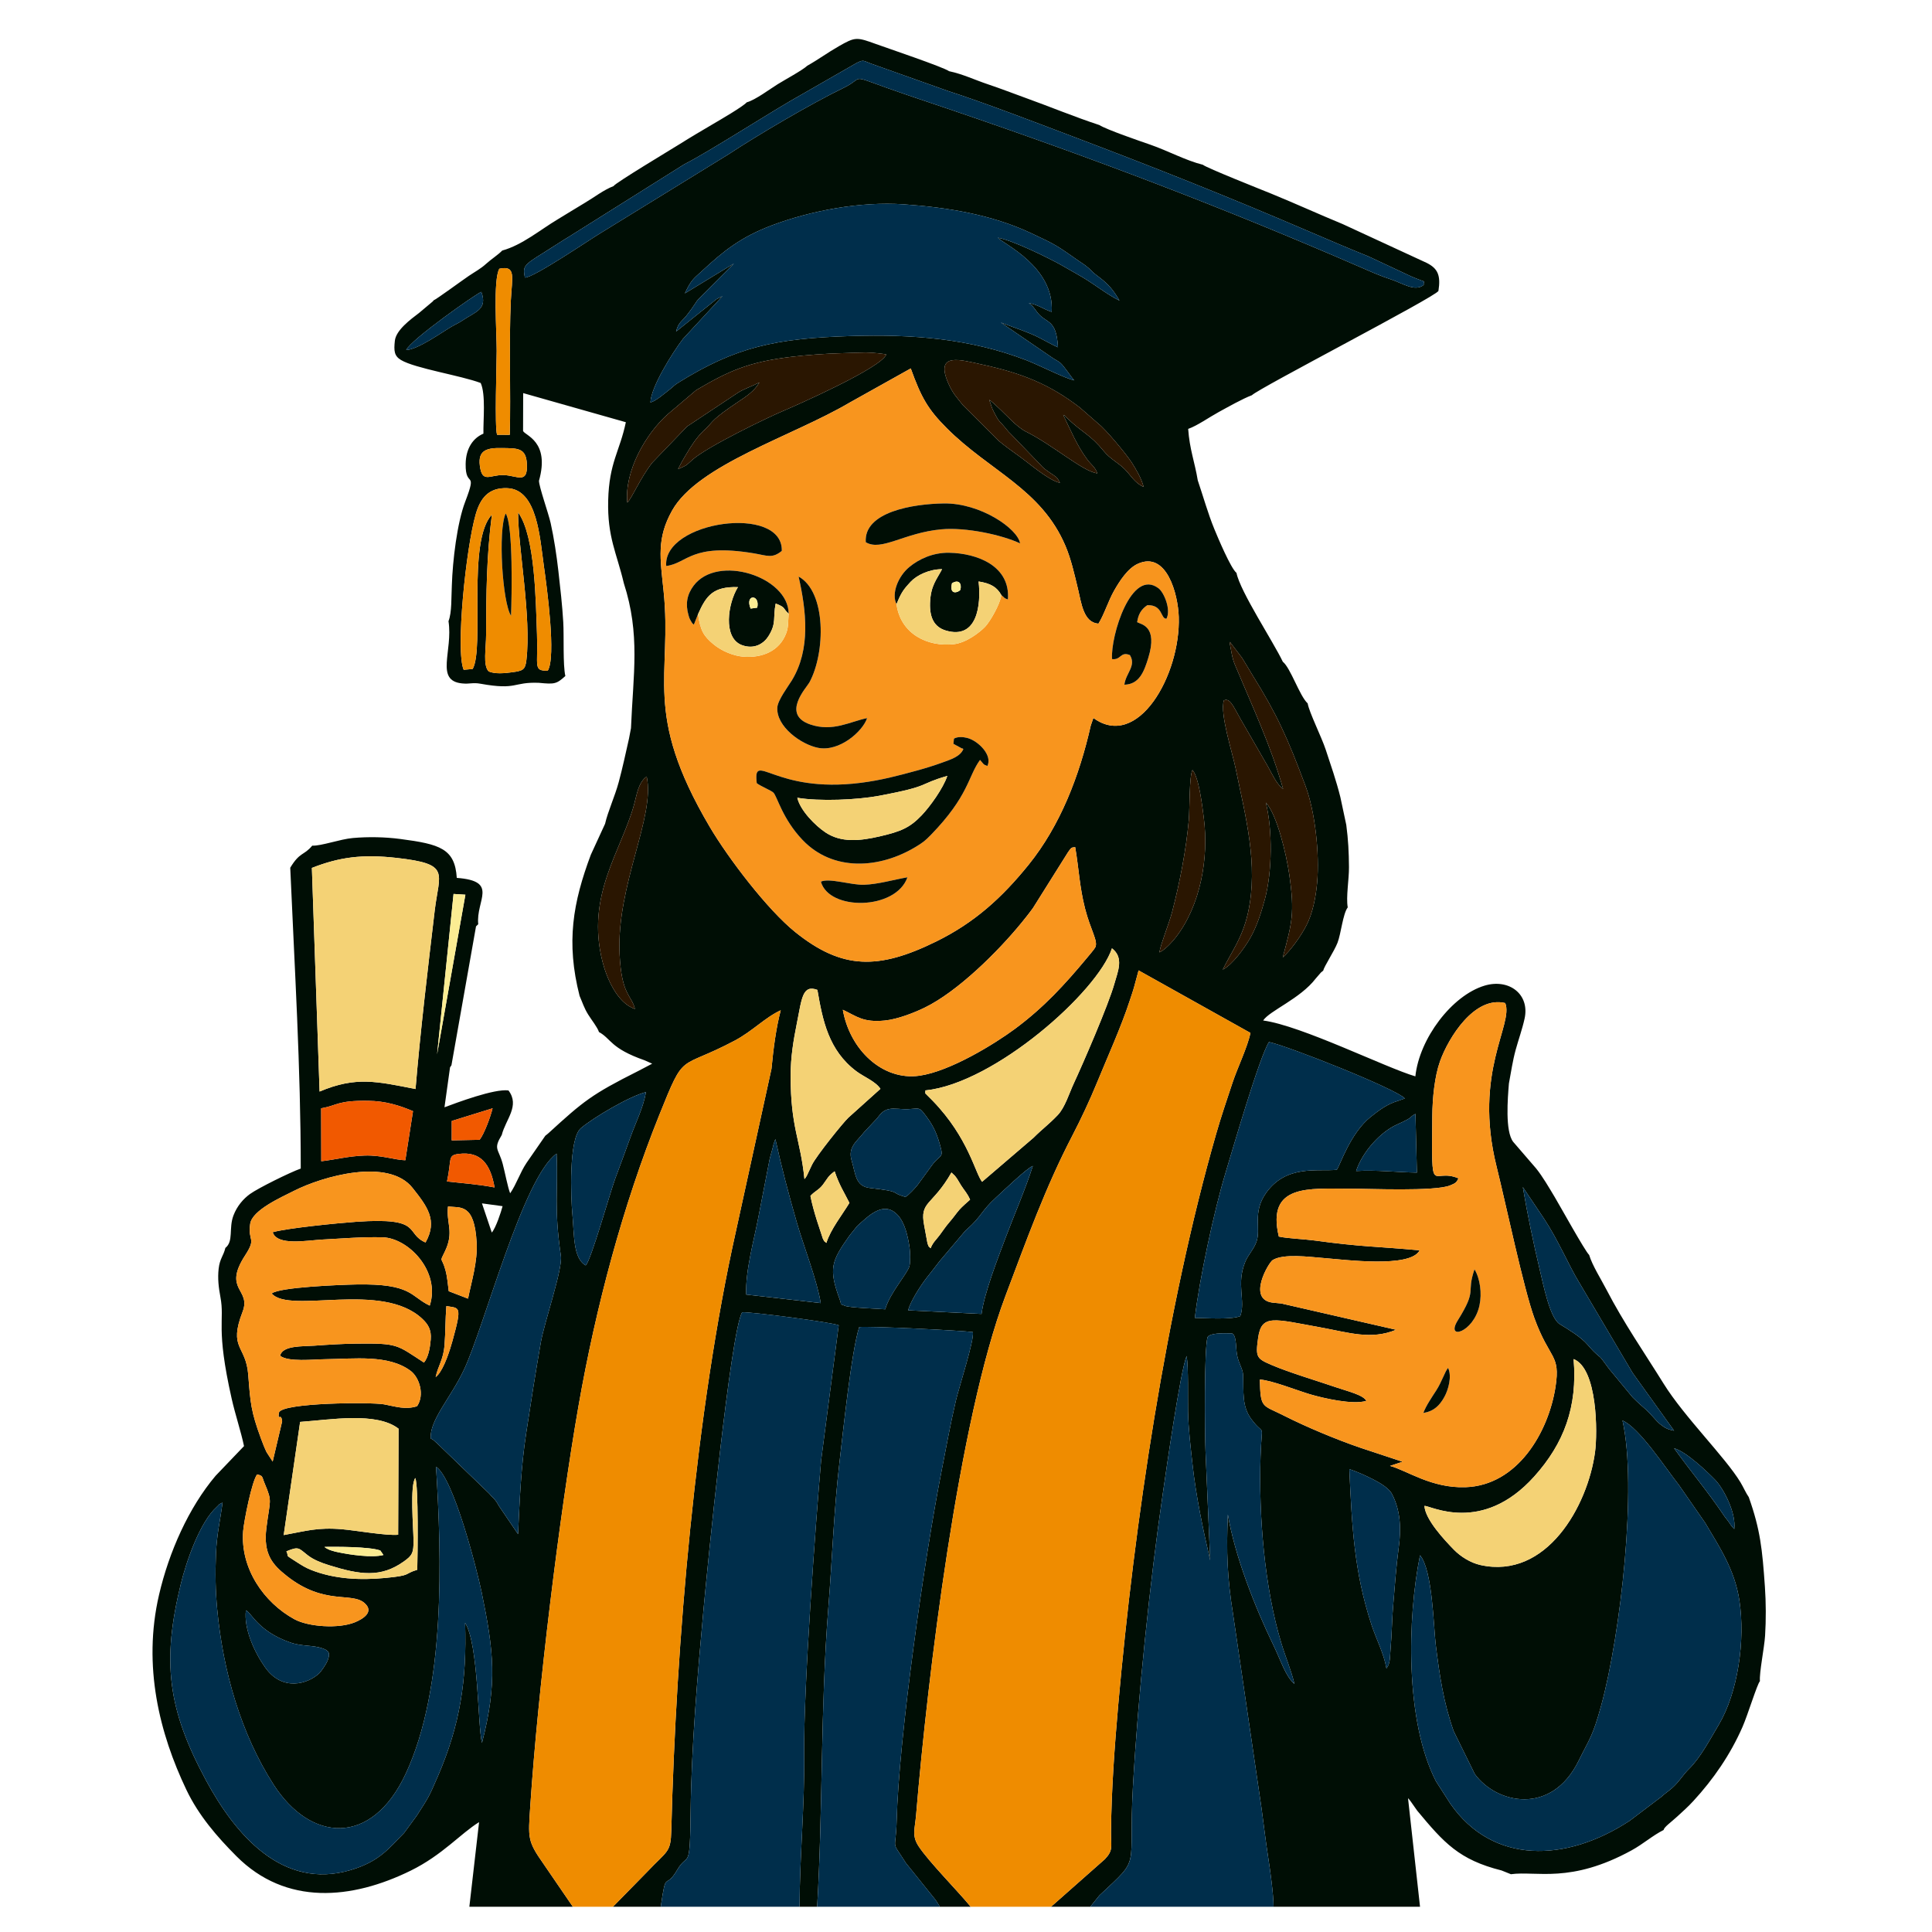<?xml version="1.0" encoding="UTF-8"?> <svg xmlns="http://www.w3.org/2000/svg" xmlns:xlink="http://www.w3.org/1999/xlink" xmlns:xodm="http://www.corel.com/coreldraw/odm/2003" xml:space="preserve" width="19mm" height="19mm" version="1.1" style="shape-rendering:geometricPrecision; text-rendering:geometricPrecision; image-rendering:optimizeQuality; fill-rule:evenodd; clip-rule:evenodd" viewBox="0 0 1900 1900"> <defs> <style type="text/css"> .fil0 {fill:#000E05} .fil3 {fill:#002E4B} .fil5 {fill:#2A1601} .fil2 {fill:#EF8C00} .fil6 {fill:#F15900} .fil4 {fill:#F4D275} .fil1 {fill:#F8951E} .fil7 {fill:#FBEC93} </style> </defs> <g id="Слой_x0020_1">  <g id="_2307863428528"> <path class="fil0" d="M241.82 1583.66c5.67,2.49 11.72,20.36 43.37,31.52 11.93,4.21 22.21,2.45 31.85,5.87 6.18,2.19 8.08,4.29 5.2,11.78 -1.63,4.22 -6.59,11.15 -8.36,12.8 -11.28,10.57 -36.23,18.02 -53.13,-5.85 -10.7,-15.1 -21.09,-38.14 -18.93,-56.12zm39.82 -58.01c12.54,-5.26 12.03,-3.05 21.02,3.86 5.78,4.45 12.83,7.25 20.98,9.79 30.54,9.51 50.89,12.45 73.49,-3.69 8.07,-5.76 9.74,-8.17 9.55,-21.08 -0.18,-12.08 -3.65,-53.9 1.74,-61 3.22,7.19 2.32,76.96 1.92,90.24 -13.97,4.25 -4.85,5.47 -31.04,8.01 -24.93,2.41 -50.8,1.21 -73.67,-7.99 -5.06,-2.03 -8.89,-4.44 -13.27,-7.24 -14.25,-9.09 -7.44,-4.55 -10.72,-10.9zm37.47 -4.4c11.36,-0.1 43.61,-0.34 54.9,3.55l3.09 4.43c-11.1,2.98 -33.25,-0.29 -44.14,-2.61 -2.97,-0.63 -3.93,-0.77 -6.72,-1.7 -2.08,-0.69 -1.83,-0.51 -3.72,-1.46 -4.47,-2.25 -1.43,-0.76 -3.41,-2.21zm-40.12 -11.59l16.16 -111.31c29.68,-2.08 75.21,-10.11 96.83,6.7l-0.42 104.29c-11.17,1.13 -41.56,-4.24 -54.92,-5.39 -24.58,-2.13 -35.82,1.76 -57.65,5.71zm-26.06 -59.66c6.05,1.42 4.48,2.09 7.44,9.09 7.74,18.3 5.08,15.5 1.59,43.81 -3.18,25.73 6.22,36.05 20.22,47.07 36.87,29.05 63.59,15.41 76.24,26.49 10.13,8.89 -1.89,15.88 -9.39,18.95 -16.13,6.61 -45.91,4.44 -59.5,-2.99 -30.04,-16.41 -53.2,-49.88 -50.43,-86.5 0.74,-9.78 8.76,-50.16 13.83,-55.92zm1074.05 -5.22c7.67,2.54 16.08,6.34 23.25,9.99 6.72,3.42 15.66,8.71 18.57,14.25 8.8,16.74 9.17,34.98 6.74,52.98 -2.6,19.25 -3.91,38.86 -5.49,57.45 -0.95,11.22 -1.06,19.98 -1.71,30.68 -0.31,5.04 -0.73,10.1 -1.07,15.13 -0.43,6.31 -0.33,11 -3.81,15.54 -2.4,-14.5 -9.89,-28.37 -14.64,-42.8 -17.28,-52.51 -19.36,-98.13 -21.84,-153.22zm-898.16 -2.32c17.02,10.71 40.14,100.61 44.81,123.27 11.91,57.68 15.63,89.38 0.36,148.28 -4.26,-16.09 -3.2,-97.03 -16.6,-118.05 1.81,56.49 -4.87,100.18 -26.74,150.8 -9.13,21.12 -9,20.48 -20.86,38.97l-12.34 16.83c-14.92,14.97 -23.98,28.05 -52.75,36.56 -67.72,20.02 -113.98,-36.13 -142.09,-88.24 -37.96,-70.38 -43.4,-116.95 -24.78,-193.18 5.19,-21.22 18.45,-60.67 35.44,-75.85 4.12,-3.68 -0.09,-1.32 5.59,-4.14 -2.31,17.9 -5.62,30.59 -6.47,50.38 -0.81,18.89 -0.5,36.42 1.23,54.73 5.72,60.69 23.28,122.06 55.33,172.06 36.4,56.77 96.42,61.37 129.99,-10.37 39.37,-84.12 35.47,-212.42 29.88,-302.05zm1217.56 -18.15c11.66,3.09 32.4,22.82 40.36,31.02 8.06,8.31 20.74,32.12 18.8,48.36 -4.13,-4.15 -3.32,-4.35 -6.98,-9.05 -2.96,-3.79 -1.34,-1.48 -3.62,-4.86 -15.58,-23.06 -32.34,-42.94 -48.56,-65.47zm-245.54 56.65c5.66,-0.57 56.55,28.32 107.96,-28.89 29.3,-32.61 42.75,-68.55 38.74,-115.52 23.55,9.24 23.64,72.47 21.08,91.45 -7.2,53.37 -47.89,125.45 -112.63,111.12 -9.86,-2.19 -19.66,-8.4 -26.16,-15.07 -9.17,-9.4 -28.2,-29.63 -28.99,-43.09zm194.79 -83.94c16.58,6.98 42.65,47.21 55.4,63.27l25.95 37.4c13.9,23.46 29,45.97 33.58,76.05 6,39.38 -1.38,90.78 -20.42,122.69 -8.09,13.56 -17.82,32.16 -28.95,43.02 -6.53,6.38 -9.7,12.78 -16.92,19.08 -3.89,3.38 -6.94,5.29 -10.4,8.51l-31.21 23.6c-62.84,41.19 -134.88,42.98 -176.38,-16.89l-14.08 -21.94c-30.44,-59.3 -28.26,-160.27 -15.7,-222.3 12.36,14.4 13.32,70.71 15.47,87.99 3.79,30.38 7.5,56.19 17.6,84.93l20.81 42.23c21.41,29.33 75.39,41.15 102.02,-12.91 10.86,-22.05 13.82,-23.59 22.28,-54.51 19.06,-69.65 35.61,-215.54 20.95,-280.22zm-1167.2 -42.68c2.19,-10.72 7.65,-17.28 8.75,-31.44 0.99,-12.77 0.75,-25.38 1.8,-38.46 12.88,2.3 15.77,-1.08 6.05,34.08 -2.47,8.96 -7.94,26.41 -14.48,33.8l-2.12 2.02zm334.12 -234.09c5.96,27.24 13.18,54.76 21.2,82.45 6.45,22.28 20.19,57.68 23.37,78.8l-73.25 -8.38c-1.06,-23.11 7.89,-54.41 12.17,-77.24l10.83 -55.8c0.8,-3.41 1.66,-6.16 2.59,-9.6 0.25,-0.95 0.91,-3.6 1.1,-4.27 2.88,-9.93 -2.42,7.37 0.91,-2.96 0.15,-0.49 0.4,-1.11 0.53,-1.5 0.13,-0.4 0.32,-1.02 0.55,-1.5zm-253.08 388.47l-18.52 -27.26c-1.74,-2.61 -1.46,-3.1 -4.01,-6.25 -2.49,-3.08 -3.11,-2.83 -5.7,-6.24l-51.33 -49.51c-3.23,-2.56 -2.08,-2.55 -6.37,-4.88 -0.94,-18.24 19.55,-39.69 32.69,-67.42 19.99,-42.21 58.06,-189.31 91.14,-212.63 1.67,37.23 -2.82,51.91 4.22,100.57 1.88,12.96 -16.15,64.92 -19.63,84.57 -5.39,30.44 -9.78,59.17 -14.49,89.82 -5.08,33.01 -6.38,65.37 -8,99.23zm361.09 -221.12c-6.99,-0.63 -35.43,-1.5 -39.66,-3.44 -6.33,-2.92 -2.42,1.03 -5.02,-6.05 -11.21,-30.55 -8.39,-37.68 9.65,-63.13l7.6 -9.43c10.37,-9.02 25.26,-25.26 39.25,-11.1 7.54,7.64 10.55,21.56 12.17,32.79 0.63,4.37 0.9,13.19 -0.1,17.68 -1.62,7.21 -19.28,26.37 -23.89,42.68zm-602.39 -75.78c4.39,13.73 33.66,7.99 49.61,7.15 19.74,-1.03 38,-2.64 58.24,-2.17 25.67,0.6 57.44,33.64 46.61,67.19 -19.15,-8.99 -17.23,-21.84 -72.36,-20.79 -14.86,0.28 -75.39,2.57 -83.08,8.87 17.78,20.6 108.49,-12.72 148.28,25.07 5.37,5.1 8.99,10.56 8.12,20.29 -0.78,8.8 -2.37,17.28 -6.62,22.58 -27.14,-17.59 -25.12,-19.11 -66.69,-18.63 -13.47,0.15 -27.65,1.03 -41.1,2.01 -11.68,0.84 -31.35,-0.41 -33.73,9.87 7.85,6.43 32.51,3.57 44.06,3.44 29.01,-0.32 62.49,-4.85 84.26,11.42 8.88,6.64 13.97,23.88 6.36,34.82 -11.62,3.7 -21.09,0.23 -32.51,-1.86 -12.13,-2.23 -99.6,-1.83 -103.29,8.02 -1.46,9.82 2.11,-0.81 3.14,8.73l-9.31 39.53 -5.97 -9.19c-1.96,-4.03 -3.68,-8.43 -5.51,-13.38 -9.9,-26.78 -10.45,-35.33 -12.54,-62.71 -2.25,-29.54 -19.73,-25.36 -5.56,-62.05 8.76,-22.68 -19.87,-21.07 2.56,-55.55 11.51,-17.71 2.31,-13.28 4.91,-30.95 1.98,-13.46 30.4,-26 43.11,-32.44 28.21,-14.29 92.9,-32.85 116.64,-2.77 14.13,17.91 25.01,31.77 12.69,53.58 -20.95,-9.17 -1.56,-25.02 -68.19,-20.34 -17.43,1.22 -67.73,6.15 -82.13,10.26zm172.41 -25.3c12.26,1.45 26,-3.43 28.18,35.55 1.05,18.72 -5.12,38.31 -8.47,55.06l-18.98 -7.31c-1,-7.54 -1.39,-13.97 -3.29,-20.95 -3.68,-13.48 -6.07,-6.66 -0.55,-18.04 9.44,-19.43 1.21,-27.51 3.11,-44.31zm33.4 -3.08l20.28 2.76c-1.5,5.81 -6.66,21.45 -10.61,25.92l-9.67 -28.68zm1023.64 -15.99l20.67 30.77c13.9,20.88 24.94,47.01 34.01,61.77l53.29 90.17 40.77 56.83c-5.82,-1.19 -8.29,-2.09 -14.03,-6.65l-2.65 -2.5c-14.23,-15.87 -12.1,-11.69 -24.15,-23.73l-21.74 -26.29c-0.98,-1.12 -0.59,-0.59 -2.24,-2.84 -10.69,-14.56 -5.36,-7.25 -14.49,-16.15 -1.68,-1.64 -4.11,-4.48 -5.71,-6.32 -6.92,-7.96 -18.09,-14.52 -27.53,-20.39 -9.79,-6.09 -16.35,-40.16 -19.35,-52.54 -5.87,-24.24 -12.8,-57.61 -16.85,-82.13zm-582.42 60.13c-2.65,-2.86 -1.21,-0.07 -3.08,-4.78l-3.2 -17.39c-4.82,-24.49 7.83,-19.05 26.76,-52.32l3.42 3.25c0.69,0.81 1.9,2.54 2.37,3.25 1.31,1.99 2.19,3.81 3.78,6.27 3.62,5.62 5.81,7.3 8.78,13.93 -1.86,1.61 -8.19,7.2 -10.4,9.75 -3.75,4.33 -5.16,6.87 -9.92,12.37 -3.95,4.57 -6.55,8.7 -9.58,12.71 -3.91,5.18 -6.55,7.05 -8.93,12.96zm-118.2 -51.48c4.48,-4.94 8.12,-5.59 12.35,-11.16 4.44,-5.87 4.68,-8.08 11.47,-13.04 4.73,13.99 9.15,20.22 14.54,31.07 -7.03,11.68 -18.53,25.98 -22.65,39.35 -2.74,-2.28 -1.56,-0.62 -3.54,-4.36l-5.89 -17.99c-2.32,-7.44 -4.81,-16.09 -6.28,-23.87zm-310.62 -8.34c-17.83,-3.31 -28.73,-3.79 -46.77,-5.88 4.83,-22.36 0.29,-25.66 11.48,-27.08 21.64,-2.75 31.29,9.93 35.29,32.96zm905.62 -72.32l1.44 57.73c-20.9,-0.37 -39.37,-2.77 -59.8,-1.54 6.57,-19.7 24.48,-38.54 39.71,-45.46 19.04,-8.65 10.79,-6.44 18.65,-10.73zm-426.72 196.73l-72.24 -3.58c2.78,-9.61 12.13,-23.97 18.23,-31.95l6.09 -7.7c2.26,-3.01 4.18,-5.46 6.67,-8.67l24.34 -28.76c0.22,-0.27 0.54,-0.66 0.78,-0.92 0.23,-0.25 0.59,-0.6 0.84,-0.84 0.25,-0.24 0.64,-0.55 0.9,-0.78 14.48,-12.69 13.82,-17.82 28.62,-31.31 5.37,-4.9 30.57,-29.08 36.21,-31.05 -7.3,23.04 -18.25,47.88 -26.88,70.84 -7.48,19.92 -20.97,54.41 -23.56,74.72zm-74.87 -115.05c-16.83,-4.75 -1.28,-4.9 -34.82,-8.8 -14.4,-1.68 -14.01,-13.42 -18.05,-26.96 -4.01,-13.43 5.21,-18.84 12.43,-28.14l10.74 -11.47c4.08,-3.89 5.87,-9.3 13.34,-11 5.3,-1.21 12.66,0.38 19.26,0.01 10.89,-0.61 10.69,-2.02 16.01,4.95 7.05,9.22 11,15.86 14.97,29.76 4.09,14.34 0.72,9.17 -7.49,20.13l-14.44 19.82c-2.6,3.23 -8.77,9.98 -11.95,11.7zm-491.79 -36.09c-10.05,-0.22 -23.3,-5.13 -39.81,-4.63 -15.78,0.49 -29.09,4.03 -42.86,5.61l-0.11 -52.08c16.2,-2.74 15.54,-7.78 46.42,-7.35 16.82,0.23 30.37,4.47 43.91,10.17l-7.55 48.28zm73.06 -20.11l-27.45 0.57 0.04 -19.1 40.16 -12.45c-2,8.33 -8.21,25.19 -12.75,30.98zm104.31 123.5c-12.6,-7.03 -11.19,-30.63 -13.11,-50.72 -1.44,-15.05 -3.8,-73.77 8.3,-84.14 11.9,-10.2 47.89,-31.56 64.08,-35.54 -2.61,15.36 -9.79,29.18 -14.92,43.46 -4.98,13.89 -10.1,27.66 -15.2,41.32 -5.15,13.81 -23.85,80.78 -29.15,85.62zm738.66 -94.02c-18.94,1.94 -49.47,-5.3 -69.48,22.69 -13.87,19.41 -4.77,35.44 -9.61,48.32 -2.99,7.96 -8.03,12.4 -11.02,19.72 -9.04,22.06 0.69,38.02 -4.82,53.19 -9.1,3.69 -34.33,1.88 -44.65,1.75 4.29,-37.28 19.06,-105.99 30.03,-142.2 6.93,-22.85 33.45,-114.61 42.87,-129.11 19.64,4.23 125.29,46.22 133.61,55.49l-6.59 2.35c-10.4,3.03 -18.17,8.74 -26.95,15.74 -20.19,16.09 -30.17,47.85 -33.39,52.06zm-523.53 9.13c-4.02,-39.61 -13.56,-50.12 -13.59,-101.5 0,-18.29 2.72,-34.73 6.2,-52.06 4.8,-23.97 5.39,-37.99 20.13,-32.47 5.15,29.91 10.91,59.36 38.25,79.96 7.38,5.56 19.04,10.03 23.75,17.34l-31.54 28.35c-5.16,4.85 -31.38,37.39 -35.75,46.29l-5 10.59c-1.5,2.54 -1.02,1.86 -2.45,3.5zm575.88 282.1l12.36 -4.1 -40.86 -13.53c-12.99,-4.4 -27.5,-10.09 -39.52,-15.15 -13.62,-5.74 -24.17,-10.55 -37.43,-17.2 -20.38,-10.23 -21.93,-6.48 -22.57,-34.93 11.34,0.59 37.18,10.9 49.55,14.53 13.29,3.89 41.82,10.47 55.16,6.44 -2.68,-5.82 -19.22,-9.72 -29.35,-13.21 -19.02,-6.53 -46.44,-14.64 -63.55,-22 -14.9,-6.4 -16.17,-7.45 -13.54,-26.43 3.33,-24.01 15.16,-19 62.28,-10.46 26.54,4.8 48.86,12.4 73.4,2.16l-112.82 -25.85c-2.98,-0.39 -6.16,-0.49 -8.97,-0.89 -24.79,-3.51 -3.43,-39.37 0.37,-41.75 10.64,-6.68 36.34,-3.14 49.67,-2.11 21.46,1.66 85.97,10.16 94.93,-7.53 -42.48,-3.9 -56.9,-3.29 -103.16,-9.64 -9.83,-1.35 -27.68,-2.09 -35.31,-3.91 -12.38,-52.01 30.08,-46.99 68.98,-47.08 19.15,-0.05 84.34,2.91 99.33,-3.16 5.36,-2.17 6.36,-2.78 8.38,-6.99 -26.75,-11.36 -26.51,22.56 -25.75,-61.51 0.16,-17.18 2.21,-38.63 7.67,-53.84 8.13,-22.61 33.59,-64.42 64.04,-57.05 8.5,20.75 -31.62,67.94 -8.51,160.78 9.36,37.6 26.59,120.06 37.2,149.12 15.07,41.26 25.72,35.13 20.81,67.28 -6.84,44.83 -37.34,97.21 -88.57,98.95 -33.55,1.14 -57.72,-16.54 -74.22,-20.94zm-401.16 -279.42c-6.74,-8.04 -13.27,-43.17 -48.54,-79.59 -9.91,-10.23 -6.84,-5.62 -7.25,-10.26 68.16,-6.96 169.51,-97.11 183.49,-139.75 11.93,9.2 5.9,22.38 2.38,34.87 -5.99,21.21 -30.97,78.77 -40.07,98.34 -4.41,9.48 -8.53,23.31 -15.59,30.73 -9.03,9.49 -14.97,13.45 -23.81,22.31l-50.61 43.35zm-136.98 -169.18c13.73,6.44 19.84,12.73 41.28,10.6 12.77,-1.27 29.01,-7.74 39.08,-12.62 32.47,-15.74 72.14,-55.02 95.55,-83.74 3.25,-3.99 7.8,-9.65 11.2,-14.45l34.34 -54.7c3.36,-4.65 2.98,-4.62 7.08,-4.98 3.7,21.63 4.21,39.02 9.73,60.5 5.42,21.09 13.01,31.85 10.07,37.92 -0.88,1.81 -5.97,7.77 -8.34,10.61 -21.85,26.2 -42.13,48.45 -70.66,69.62 -19.68,14.59 -63.79,41.88 -94.13,46.12 -36.21,5.06 -68.39,-25.63 -75.2,-64.88zm-399 43.78l16.18 -157.67 11.65 0.74 -27.83 156.93zm-21.21 34.17c-37.96,-7.39 -58.44,-12.69 -94.36,2.49l-7.58 -219.93c27.14,-10.64 49.64,-13.63 83.38,-9.84 53.59,6.02 41.88,14.11 37.39,52.01 -6.77,57.24 -14.04,117.94 -18.83,175.27zm731.52 -134.36c1.55,-9.14 9.46,-27.98 12.63,-40.16 7.38,-28.37 13.64,-60.4 16.28,-89.71 1,-11.09 0.35,-43.47 3.65,-49.54 6.43,7.55 9.6,35.13 11.15,47.3 5.04,39.39 -3.25,86.01 -27.62,117.38 -3.55,4.57 -10.68,12.34 -16.09,14.73zm-515.71 55.63c-17.43,-5.76 -27.86,-30.4 -31.96,-46.58 -16.51,-65.15 18.17,-107.98 31.05,-154.3 2.65,-9.53 4.12,-21.9 12.44,-27.7 8.65,39.67 -29.92,106.69 -26.66,174.72 1.95,40.67 11.59,39.69 15.13,53.86zm584.69 -360.87c0.47,0.35 1.08,0.33 1.31,1.14l11.06 14.46c3.33,5.22 6.84,11.54 10.27,17.04 24.17,38.77 34.17,60.94 52.06,108.82 9.55,25.56 13.97,66.84 11.48,95.11 -1.26,14.28 -4.4,30.18 -10.52,42.07 -5.74,11.14 -15.61,24.68 -23.3,31.53 9.15,-34.36 11.89,-43.4 6.41,-81.51 -2.82,-19.53 -11.91,-58.77 -23.05,-70.76 6.69,26.8 6.36,68.04 -0.95,95.07 -3.71,13.71 -8.12,27.23 -14.66,38.6 -5.26,9.15 -17.28,25.92 -26.77,30.63 8.68,-17.79 19.33,-31.01 24.86,-56.02 10.5,-47.46 -2.63,-95.07 -12.23,-142.14 -3.13,-15.34 -15.65,-53.57 -11.52,-66.63 5.94,-2.65 9.03,5.27 16.22,18.01l26.91 46.66c4.4,7.79 8.61,17.69 15.15,22.45 -12.03,-42.55 -30.59,-81.94 -47.42,-122.2 -3.1,-7.42 -3.63,-14.45 -5.31,-22.33zm-313.47 -269.04c10.18,28.22 16.59,39.92 35.34,58.69 42.55,42.58 93,59.72 116.79,115.83 5.56,13.13 8.75,27.52 12.32,42.37 3.33,13.81 5.31,33 20.1,34.1 5.5,-8.56 9.78,-22.54 15.38,-32.35 5.4,-9.46 13.32,-21.93 23.27,-26.48 28.39,-12.97 39.63,29.67 40.36,52.16 1.84,57.02 -40.12,131.39 -83.97,99.42l-2.57 7.42c-11.1,49.28 -29.86,98.27 -61.26,137.1 -26.03,32.19 -53.04,56.76 -90.7,75.28 -56.83,27.95 -92.4,27.82 -138.48,-9.08 -27.41,-21.95 -66.18,-72.92 -84.36,-103.77 -66.47,-112.81 -36.56,-147.91 -45.3,-231.81 -3.35,-32.21 -6.95,-51.77 8.38,-79.12 25.26,-45.06 118.19,-72.95 174.52,-106.12l60.18 -33.64zm-415.21 297.83c-5.64,-6.07 -2.45,-22.01 -2.41,-36.28 0.1,-40.64 0.44,-77 5.67,-117.7 -24.63,25.81 -7,130.48 -18.88,151.71l-8.85 0.78c-8.11,-18.63 2.2,-119.6 11.88,-153.04 4.42,-15.29 12.33,-26.35 31.12,-25.55 29.58,1.25 31.95,49.26 35.94,77.14 2.82,19.75 12.21,89.12 3.72,102.39 -14.54,0.01 -9.38,-4.13 -10.56,-35.79 -1.21,-32.49 -1.72,-96.59 -18.6,-119.97 -0.02,34.88 13.23,102.42 8.16,145.43 -1.13,9.57 -3.59,10.38 -13.84,11.81 -7.22,1.01 -17.55,1.98 -23.35,-0.93zm-8.57 -202.16c-2.07,-15.9 7.77,-17.65 21.99,-17.39 14.95,0.27 23.51,-0.38 24.28,15.75 0.97,20.22 -9.46,11.29 -22.8,10.83 -13.56,-0.47 -21.16,8.6 -23.47,-9.19zm652.78 20.82c-8.82,-3.92 -12.42,-11.25 -18.6,-17.43 -6.45,-6.44 -14.26,-10.06 -20.24,-17.35 -14.52,-17.73 -19.63,-16.88 -36.94,-33.36 -3.11,-2.96 1.89,0.14 -3.32,-2.72 7.42,15.42 13.7,30.45 23.8,44.08 3.93,5.3 7.6,6.99 9.76,13.49 -14.93,-2.28 -43.26,-27.74 -70.81,-41.41 -3.82,-1.9 -9.6,-6.85 -12.63,-9.69 -4.46,-4.2 -18.6,-18.83 -22.94,-21.23 2.53,6.1 1.92,6.95 5.37,13.29 3.62,6.63 2.96,5.88 7.71,10.98 3.64,3.91 4.76,6.19 8.86,9.99l27.7 28.72c4.13,4.63 4.66,4.8 10.02,8.6 6.27,4.45 6.76,3.54 9.98,10.06 -11.43,-2.57 -30.18,-19.21 -40.91,-26.79 -6.68,-4.72 -13.27,-9.59 -19.49,-14.67l-35.17 -35.11c-6.15,-7.89 -9.78,-11.12 -14.34,-21.62 -13.36,-30.82 12.47,-22.7 33.33,-18.17 38.49,8.37 66.12,19.09 96.33,42.43l18.29 16c6.72,5.11 27.07,29.43 32.44,37.78 4.26,6.61 9.8,16.07 11.8,24.13zm-457.74 -17.52c0.22,-0.6 0.61,-2.04 0.79,-1.75l3.05 -5.84c1.32,-2.31 2.31,-3.99 3.79,-6.5 5.59,-9.48 10.34,-16.73 17.38,-23.68 1.07,-1.05 1.63,-1.38 2.67,-2.43 6.98,-7.08 5.64,-8.72 30.94,-25.69 8.86,-5.95 16.06,-10.57 21.29,-19.35 -7.42,3.91 -14.92,6.23 -20.7,9.86l-50.4 33.44 -34.3 35.66c-11.71,14.91 -19.95,34.93 -24.52,39.2 -3.01,-30.96 18.28,-67.91 39.94,-87.02l27.82 -23.59c31.45,-18.46 50.8,-27.63 93.88,-32.75 14.86,-1.77 33.34,-3.09 48.45,-3.51 7.7,-0.21 16.32,-0.64 24.32,-0.73 6.25,-0.06 19.27,1.48 20.24,1.97 -4.74,13.17 -89.25,50.37 -101.65,55.63 -16,6.79 -74.35,34.95 -88.94,47.89 -6.79,6.02 -4.56,4.95 -14.05,9.19zm-267.48 -117.06c4.5,-10.25 69.87,-56.14 73.93,-57.19 6.31,17.39 -5.75,19.35 -19.34,28.61 -2.58,1.75 -6.62,3.6 -9.87,5.49 -9.66,5.64 -33.14,22.54 -44.72,23.09zm91.6 -79.97c16.81,-3.52 12.44,8.07 11.31,31.41 -1.92,39.7 0.08,90.06 -1.04,131.92l-12.51 -0.03c-2.45,-8.05 -0.4,-68.05 -0.36,-82.4 0.04,-18.46 -3.65,-69.89 2.6,-80.9zm182.47 24.24c6.29,-13.73 8.99,-14.74 16.93,-22.11 21.1,-19.6 38.09,-33.23 68.37,-44.7 38.02,-14.4 87.09,-23.79 130.07,-20.76 43.08,3.04 86.33,10.2 124.5,28.05 25.58,11.96 25.7,12.32 47.63,27.7 1.91,1.34 3.5,2.25 6.1,4.14l3.87 3.11c0.26,0.25 0.61,0.62 0.86,0.87 4.65,4.61 5.1,4.73 10.17,8.62 7.85,6.03 13.19,12.08 18.88,22.16 -14.09,-6.95 -24.73,-16.72 -43.08,-26.86 -4.64,-2.56 -8.88,-5.14 -14.13,-8.07 -12.67,-7.06 -47.25,-24.2 -62.42,-26.92 5.2,6.01 55.73,28.51 52.97,72.98 -7.84,-2.57 -13.64,-7.23 -22.61,-8.69 3.38,1.9 4.82,4.23 8.07,8.61 9.08,12.26 19.04,5.78 20.76,34.85 -6.56,-2.56 -16.66,-9.07 -26.75,-13.24 -9.75,-4.02 -19.22,-7.13 -29.45,-11.11l49.27 33.72c2.81,2.2 6.88,3.9 9.4,6.14 3.84,3.41 10.05,13.34 13.55,17.08 -9.83,-2.29 -34.01,-14.73 -46.71,-19.66 -55.45,-21.54 -112.95,-25.87 -173.19,-23.96 -73.66,2.32 -112.75,10.51 -169.6,45.92 -4.23,2.64 -4.98,3.97 -8.62,6.81 -4.75,3.69 -13.56,11.37 -18.7,12.55 0.51,-15.19 21.52,-48.71 32,-62.52l38.91 -42.04c-2.68,1.62 -3.42,1.47 -5.96,3.05l-39.73 31.81c2.48,-10.08 6.01,-9.58 12.2,-18.22 2.81,-3.91 3.38,-4.35 6.34,-8.93 3.72,-5.78 2.78,-3.63 7.08,-8.39l31.19 -31.31 -48.17 29.32zm-157.33 -15.53c-2.08,-10.91 -1.63,-12.12 18.16,-24.32 8.85,-5.45 16.87,-10.95 25.14,-15.87l113.41 -71.24c25.76,-13.02 87.13,-53.02 116.92,-69.46l52.27 -29.99c7.39,-3.84 6.81,-2.33 14.52,0.48l75.75 26.91c35.18,11.32 85.25,30.59 121.48,44.3 82.33,31.15 153.87,59.58 234.23,94.12 19.62,8.43 38.36,16.43 57.82,24.27l41.87 19.62c17.23,7.46 11.72,2.69 12.37,8.4 -8.73,6.95 -20.49,-1.59 -32.06,-5.38 -10.95,-3.58 -19.17,-7.32 -29.21,-11.68 -136.15,-59.15 -263.59,-107.58 -406.44,-156.15 -20.14,-6.84 -39.98,-13.37 -59.9,-20.48 -37.83,-13.5 -22.35,-10.09 -42.68,-0.23 -32.87,15.95 -84.2,46.18 -113.83,65.72l-124.9 76.9c-11.61,6.95 -66.26,44.24 -74.92,44.08zm277.76 -208.39c-4.72,4.45 -22.11,13.84 -29.09,18.18 -8.03,4.98 -21.78,15.4 -30.5,17.86 -3.96,4.37 -26.39,17.37 -32.97,21.23 -11.72,6.89 -22.14,13.02 -33.12,19.93 -7.92,4.98 -63.23,38.11 -64.94,41.24 -9.61,3.67 -19.2,11.16 -27.95,16.31 -9.35,5.49 -17.66,10.85 -26.62,16.18 -17.31,10.3 -35.12,25.44 -54.85,30.86 -3.97,4.15 -11.18,8.77 -15.78,12.99 -5.43,4.97 -11.19,7.96 -17.08,11.94 -6.13,4.13 -32.21,23.29 -34.55,24 -0.28,0.41 -0.7,0.89 -0.94,1.15l-13.55 11.38c-8.08,6.14 -22.56,16.73 -23.7,27.27 -1.07,9.86 -0.71,14.88 6.03,18.92 13.78,8.27 59.02,15.27 78.38,22.6 5.11,11.25 2.42,36.34 2.69,49.83 -10.23,4.3 -17.29,14.51 -17.48,29.83 -0.29,24.64 11.95,4.75 -0.41,37.02 -8.01,20.88 -12.41,58.05 -13.17,82.42 -0.61,10.75 0.14,26.64 -3.29,35.13 4.55,29.5 -13.54,58.56 13.41,61.23 7.76,0.77 10.18,-1.12 18.11,0.31 36.36,6.56 31.51,-1.89 57.22,-0.91 15.54,1.48 17.35,1.32 26.18,-6.68 -2.53,-11.02 -1.24,-39.27 -2.05,-52.95 -0.98,-16.73 -2.91,-33.55 -4.8,-50.26 -1.78,-15.61 -4.29,-32.24 -7.58,-47.1 -2.17,-9.82 -11.49,-35.8 -11.5,-41.7 10.95,-38.91 -13.77,-44.42 -15.65,-48.99l0.11 -37.23 100.96 28.63c-5.95,28.7 -16.45,39.5 -17.37,76.97 -0.88,36.18 8.39,51.6 15.36,81.27 16.38,50.51 9.23,89.47 7.06,142.67l-1.92 10.11c-3.27,14.53 -6.33,28.76 -10.09,42.8 -3.73,13.94 -10.73,28.99 -13.46,41.11l-14.01 30.44c-17.58,46.99 -24.55,86.04 -11.05,138.83 2.95,6.75 4.39,11.78 8.37,18.21 3.58,5.79 9.05,12.37 10.69,17.32 12.09,6.58 11.07,15.97 44.83,27.78l7.5 3.34 -13.8 7.23c-45.9,23.05 -53.79,29.68 -88,60.92 -0.31,0.29 -0.75,0.65 -1.04,0.91l-2.26 1.8 -18.4 26.59c-6.56,9.8 -9.95,21.01 -16.18,30.01 -2.2,-5.2 -5.39,-21.79 -7.32,-28.91 -4.18,-15.43 -9.56,-14.19 -0.92,-28.49 3.82,-15.28 18.05,-28.61 6.59,-43.74 -13.8,-1.92 -51.04,12.12 -62.94,16.56l5.47 -39.29 1.38 -2.04 24.17 -136.59 2.18 -2.11c-2.47,-23.59 20.66,-42.47 -21.1,-45.57 -1.84,-28.81 -16.55,-33.15 -55.66,-38.28 -14.99,-1.96 -31.4,-2.27 -46.6,-0.93 -12.5,1.1 -30.92,7.9 -39.9,7.51 -8.29,9.99 -12.06,5.86 -21.62,21.71 4.27,98.63 10.34,196.43 10.33,295.84 -10.86,3.87 -41.88,19.23 -49.91,25.02 -6.39,4.61 -12.71,11.7 -16.29,21.17 -4.78,12.63 0.35,25.34 -7.93,31.86 -1.9,7.97 -5.47,10.43 -6.61,20.45 -1.08,9.54 -0.02,18.49 1.74,27.87 4.44,23.57 -4.88,29.13 11.07,99.94 3.54,15.74 9.18,32.4 12.14,46.64l-27.95 29.2c-26.44,31.29 -45.81,74.83 -55.62,117.05 -16.3,70.19 0.6,136.65 26.87,191.7 12.11,25.39 30.25,46.27 49.22,65.32 48.78,48.97 113.53,42.68 171.36,14.26 31.28,-15.38 49.04,-36.47 67.29,-47.73l-9.56 83.21 101.77 0 -28.94 -42.3c-15.81,-22.49 -15,-25.16 -12.92,-56.71 7.41,-112.64 28.72,-286.42 47.4,-393.32 17.13,-97.94 43.68,-197.28 79.53,-286.47 25.66,-63.83 18.12,-43.27 74.18,-73.02 17.56,-9.33 29.74,-22.7 45.2,-29.81 -4.54,17.21 -7.25,37.78 -9.1,57.6l-34.94 159.6c-39.62,177.37 -58.97,405.28 -63.58,589.22 -0.56,22.41 -3.7,19.61 -24.1,41.26l-33.29 33.95 47.02 0c5.49,-38.04 4.01,-15.35 16.24,-36.34 10.77,-18.48 12.47,3.53 13.15,-57.63 0.69,-62.23 6.87,-135.49 12.5,-196.66 3.73,-40.61 26.68,-275.17 38.17,-293.97 8.03,-0.69 89.31,9.99 94.95,12.77l-17.29 132.75c-5.42,61.79 -17.45,224.96 -16.67,288.88 0.6,49.39 -4.4,100.28 -4.58,150.2l17.35 0c5.68,-97.28 3.24,-197.02 10.98,-293.99 3.79,-47.43 5.37,-95.26 10.84,-141.93 3.33,-28.46 11.92,-111.27 19.55,-134.1 4.41,-1.36 100.63,3.26 111.74,4.87 1.6,7.51 -13.67,54.53 -16.65,67.21 -5.44,23.13 -9.77,47.18 -14.47,71.15 -16.22,82.71 -41.68,259.49 -43.83,342.52 -0.82,31.45 -6.17,17.15 9.13,41.31l28.91 35.97c1.51,1.97 3.17,5.01 4.5,6.99l30.28 0c-13.7,-16.64 -40.53,-43.5 -51.04,-59.19 -7.11,-10.61 -3.83,-16.98 -2.63,-31.3 11.24,-134.86 41.73,-388 87.9,-510.34 20.74,-54.95 39.14,-106.46 65.96,-157.95 7.96,-15.29 17.11,-34.76 23.87,-51.3 9.86,-24.09 24.11,-55.64 32.24,-80.72 1.44,-4.42 3.34,-9.75 4.54,-14.21l4.27 -15.82 110.01 61.47c-2.82,13.92 -12.76,34.29 -17.62,48.94 -5.58,16.85 -11.2,33.27 -16.15,50.54 -49.1,171.02 -80.62,384.34 -96.27,561.65 -3.55,40.23 -6.75,84.39 -7.08,124.72 -0.12,14.5 2.49,17.69 -5.99,26.7l-52.98 46.81 38.59 0 8.96 -11.12c41.93,-39.22 28.29,-23.04 32.97,-106.81 4.84,-86.92 16.75,-202.41 29.43,-288.75 3.19,-21.71 17.25,-120.71 23.42,-134.99 1.86,11.7 1.11,40.73 1.36,54.35 0.3,16.99 2.58,35.56 4.34,51.79 3.4,31.32 10.31,64.21 17.44,94.83l-4.6 -107.18c-0.73,-16.63 -1.43,-101.52 2.04,-112.4 3.33,-5.13 24.46,-3.41 24.46,-3.41 2.46,1.41 3.12,6.93 3.4,9.82 0.39,3.82 0.4,7.16 1.11,11.17 1.47,8.34 5.72,13.63 5.94,19.62 0.61,17.1 -1.2,30.87 7.92,43.26 13.96,18.98 10.5,-0.01 9.25,37.02 -1.92,57.29 3.82,128.69 20.29,183.15 4.21,13.91 9.92,27.31 13.06,40.54 -9.01,-7.91 -13.11,-22.51 -20.83,-38.4 -18.19,-37.49 -37.91,-87.82 -44.66,-128.22 -1.62,37.04 -0.63,61.88 5.1,97.96l28.05 191.25c2.17,15.96 4.05,32.12 6.55,48.32 1.95,12.57 5.17,35.73 5.23,48.2l144.04 0 -11.8 -106.77c1.68,1.75 0.73,0.76 2.65,3.19l6.43 9.15c26.29,31.63 41.14,48.25 82.9,58.74l9.21 3.69c25.12,-3.46 58.48,9.52 118.76,-23.52 11.41,-6.26 20.56,-14.54 31.44,-19.99 0.31,-2.82 7.2,-7.52 13.59,-13.42 5.84,-5.38 10.26,-9.23 15.7,-15.15 19.47,-21.15 36.28,-45.38 48.31,-72.88 5.24,-11.98 14.37,-42.03 17.09,-44.89 -0.77,-8.19 4.32,-32.8 5.07,-44.8 0.97,-15.4 0.89,-32.71 -0.17,-47.9 -2.59,-37.18 -4.5,-56.17 -15.87,-88.28 -2.76,-3.89 -5.38,-9.96 -8.2,-14.63 -14.99,-24.77 -55.15,-64.13 -75.59,-97.03 -19.03,-30.63 -39.1,-59.51 -56.23,-92.52 -5.44,-10.48 -13.82,-23.6 -16.97,-34.03 -3.96,-3.53 -28.99,-48.82 -33.92,-57.01 -5.7,-9.47 -11.82,-20.06 -18.18,-27.98l-22.58 -26.19c-8.09,-10.45 -5.41,-42.85 -4.22,-57.41 2.2,-11.62 3.62,-22.06 6.67,-33.18 2.8,-10.16 6.49,-20.33 8.75,-30.65 5.26,-23.98 -15.3,-39.59 -39.32,-32.41 -32.13,9.61 -64.18,52.04 -68.1,89.23 -29.09,-8.49 -112.09,-49.92 -149.69,-54.94 6.29,-9.62 36.5,-21.39 51.72,-41.29l5.08 -5.87c0.3,-0.28 0.85,-0.7 1.11,-0.93 0.26,-0.23 0.74,-0.64 1.14,-0.92 0.89,-4.14 10.82,-19.11 14.05,-27.35 3.49,-8.91 5.29,-28.57 10.09,-34.88 -1.83,-10.04 1.3,-27.72 1.21,-39.45 -0.1,-14.93 -0.72,-27.07 -2.65,-41.66l-5.82 -27.31c-4.1,-16.46 -9.34,-31.32 -14.4,-46.7 -4.07,-12.36 -16.41,-37.03 -17.74,-45.49 -7.94,-7.24 -16.8,-34.88 -24.46,-40.97 -9.12,-19.27 -42.06,-69.25 -45.55,-87.36 -5.62,-4.53 -18.17,-34.32 -21.81,-43.18 -6.2,-15.09 -10.94,-32.1 -16.28,-47.86 -2.83,-17.43 -8.09,-30.69 -9.42,-50.58 8.91,-3.1 20.58,-11.41 30.1,-16.61 8.92,-4.86 23.56,-13.16 32.57,-16.51 6.52,-6.77 180.47,-96.64 183.44,-102.55 2.39,-15.23 -0.54,-22.03 -11.47,-27.55l-82.73 -38.22c-22.86,-9.41 -46.9,-20.38 -69.89,-29.77 -9.41,-3.84 -64.23,-25.58 -67.55,-28.54 -16.94,-4.21 -34.41,-13.77 -51.7,-19.76 -10.3,-3.56 -42.93,-14.76 -50.13,-19.31 -23.79,-7.78 -49.4,-18.37 -73,-26.85 -12.2,-4.38 -24.24,-9.12 -36.41,-13.17 -13.06,-4.36 -24.87,-10.11 -38.38,-12.95 -5.48,-4.04 -60.92,-22.73 -72.24,-26.84 -18.8,-6.82 -20.11,-6.86 -36.17,2.29 -10.84,6.18 -20.49,13.31 -30.99,19.16z"></path> <path class="fil1" d="M807.31 867.04c8.32,-3.81 29.68,3.47 42.3,3.08 13.84,-0.42 29.53,-5.08 42.79,-7.34 -11.34,32.47 -77.24,33.16 -85.09,4.26zm130.32 -135.52l0.52 -5.13c3.56,-2 8.6,-1.81 12.95,-0.71 10.89,2.75 25.34,17.16 19.87,27.64 -4.61,-1.71 -3.54,-2.05 -7.17,-5.97 -11.92,16.28 -10.9,35.24 -48.48,73.87 -5.26,5.41 -7.76,7.35 -14.27,11.32 -36.18,22.07 -82.02,24.77 -111.81,-6.52 -19.92,-20.92 -24.92,-42.9 -28.67,-46.55 -2.17,-2.12 -12.27,-6.14 -16.35,-9.26 -3.79,-32.61 16.76,10.52 102.38,-0.37 19.79,-2.51 36.59,-6.96 54.88,-11.98 8.77,-2.4 16.9,-4.93 24.71,-7.75 8.87,-3.22 18.16,-6.03 21.21,-13.46 -0.39,-0.29 -1.12,-0.94 -1.35,-0.56l-8.42 -4.57zm-162.04 -127.99c-0.59,7.28 -0.06,12.81 -2.32,18.97 -6.68,18.17 -24.07,24.51 -41.53,23.36 -10.45,-0.69 -22.28,-5.76 -30.22,-12.4 -9.32,-7.78 -12.76,-13.19 -15.07,-29.41l-4.09 10.24c-1.43,-1.53 -0.91,-0.02 -3.36,-4.39 -1.17,-2.1 -1.35,-2.99 -1.94,-5.05 -3.13,-10.88 -1.45,-20.17 5.02,-28.83 23.5,-31.48 93.43,-8.84 93.51,27.51zm318.01 44.62c-1.52,-22.89 19.02,-89.94 45.77,-69.58 5.29,4.02 12.47,20.89 7.79,29.87 -5.98,0.45 -3.27,-13.83 -18.88,-13.27 -5.95,4.05 -8.85,8.89 -9.96,16.69 3.75,2.25 20.68,3.54 10.92,35.21 -4.11,13.36 -8.82,26 -23.49,26.28 1.43,-11.56 11.94,-18.44 5.43,-29.12 -9.6,-3.83 -8.52,5.17 -17.58,3.92zm-211.95 -54.05c-5.21,-10.36 1.59,-27.43 12.72,-36.57 9.22,-7.58 22.93,-14.2 38.98,-13.93 27.79,0.48 60.43,13.01 57.86,45.94 -4.43,-1.59 -2.53,-1.16 -6.46,-4.33 -1.15,9.04 -11.33,26.4 -15.99,31.21 -5.39,5.56 -18.46,15.72 -30.74,17.09 -25.85,2.88 -52.41,-10.05 -56.37,-39.41zm-85.68 77.08c-2.7,4.97 -28.01,31.48 0.95,41.31 22.15,7.52 38.95,-2.87 55.83,-6.27 -4.31,13.04 -27.25,33.36 -48.21,29.22 -16.8,-3.31 -41.23,-20.95 -40.09,-39.65 0.46,-7.39 10.85,-21.03 14.27,-26.65 18.82,-30.9 14.18,-68.59 6.65,-102.14 27.33,14.99 26.56,74.83 10.6,104.18zm-140.79 -114.56c-3.52,-44.19 114.91,-60.9 113.68,-14.85 -9.52,7.77 -14.17,4.61 -27.72,2.36 -61.68,-10.25 -64.9,9.88 -85.96,12.49zm196.24 -23.4c-2.08,-29.96 46.8,-37.71 76.8,-38.12 36.01,-0.49 72.62,24.77 74.97,39.28 -18.1,-8.46 -53.26,-16 -77.29,-13.83 -36.89,3.34 -59.07,21.99 -74.48,12.67zm-15.92 -137.24c-56.33,33.17 -149.26,61.06 -174.52,106.12 -15.33,27.35 -11.73,46.91 -8.38,79.12 8.74,83.9 -21.17,119 45.3,231.81 18.18,30.85 56.95,81.82 84.36,103.77 46.08,36.9 81.65,37.03 138.48,9.08 37.66,-18.52 64.67,-43.09 90.7,-75.28 31.4,-38.83 50.16,-87.82 61.26,-137.1l2.57 -7.42c43.85,31.97 85.81,-42.4 83.97,-99.42 -0.73,-22.49 -11.97,-65.13 -40.36,-52.16 -9.95,4.55 -17.87,17.02 -23.27,26.48 -5.6,9.81 -9.88,23.79 -15.38,32.35 -14.79,-1.1 -16.77,-20.29 -20.1,-34.1 -3.57,-14.85 -6.76,-29.24 -12.32,-42.37 -23.79,-56.11 -74.24,-73.25 -116.79,-115.83 -18.75,-18.77 -25.16,-30.47 -35.34,-58.69l-60.18 33.64z"></path> <path class="fil2" d="M954.62 1875.16l79.03 0 52.98 -46.81c8.48,-9.01 5.87,-12.2 5.99,-26.7 0.33,-40.33 3.53,-84.49 7.08,-124.72 15.65,-177.31 47.17,-390.63 96.27,-561.65 4.95,-17.27 10.57,-33.69 16.15,-50.54 4.86,-14.65 14.8,-35.02 17.62,-48.94l-110.01 -61.47 -4.27 15.82c-1.2,4.46 -3.1,9.79 -4.54,14.21 -8.13,25.08 -22.38,56.63 -32.24,80.72 -6.76,16.54 -15.91,36.01 -23.87,51.3 -26.82,51.49 -45.22,103 -65.96,157.95 -46.17,122.34 -76.66,375.48 -87.9,510.34 -1.2,14.32 -4.48,20.69 2.63,31.3 10.51,15.69 37.34,42.55 51.04,59.19z"></path> <path class="fil2" d="M563.36 1875.16l39.44 0 33.29 -33.95c20.4,-21.65 23.54,-18.85 24.1,-41.26 4.61,-183.94 23.96,-411.85 63.58,-589.22l34.94 -159.6c1.85,-19.82 4.56,-40.39 9.1,-57.6 -15.46,7.11 -27.64,20.48 -45.2,29.81 -56.06,29.75 -48.52,9.19 -74.18,73.02 -35.85,89.19 -62.4,188.53 -79.53,286.47 -18.68,106.9 -39.99,280.68 -47.4,393.32 -2.08,31.55 -2.89,34.22 12.92,56.71l28.94 42.3z"></path> <path class="fil1" d="M1399.77 1389.58c2.66,-7.27 8.48,-15.63 12.56,-21.98 5.87,-9.12 8.36,-18.27 11.76,-22.36 3.97,8.32 0.31,21.51 -3.75,28.74 -4.57,8.14 -10.01,13.81 -20.57,15.6zm50.3 -141.28c5.5,8.97 7.46,23.62 4.9,35.49 -5.78,26.91 -33.86,34.8 -21.29,14.64 19.64,-31.5 7.93,-25.39 16.39,-50.13zm-83.07 193.33c16.5,4.4 40.67,22.08 74.22,20.94 51.23,-1.74 81.73,-54.12 88.57,-98.95 4.91,-32.15 -5.74,-26.02 -20.81,-67.28 -10.61,-29.06 -27.84,-111.52 -37.2,-149.12 -23.11,-92.84 17.01,-140.03 8.51,-160.78 -30.45,-7.37 -55.91,34.44 -64.04,57.05 -5.46,15.21 -7.51,36.66 -7.67,53.84 -0.76,84.07 -1,50.15 25.75,61.51 -2.02,4.21 -3.02,4.82 -8.38,6.99 -14.99,6.07 -80.18,3.11 -99.33,3.16 -38.9,0.09 -81.36,-4.93 -68.98,47.08 7.63,1.82 25.48,2.56 35.31,3.91 46.26,6.35 60.68,5.74 103.16,9.64 -8.96,17.69 -73.47,9.19 -94.93,7.53 -13.33,-1.03 -39.03,-4.57 -49.67,2.11 -3.8,2.38 -25.16,38.24 -0.37,41.75 2.81,0.4 5.99,0.5 8.97,0.89l112.82 25.85c-24.54,10.24 -46.86,2.64 -73.4,-2.16 -47.12,-8.54 -58.95,-13.55 -62.28,10.46 -2.63,18.98 -1.36,20.03 13.54,26.43 17.11,7.36 44.53,15.47 63.55,22 10.13,3.49 26.67,7.39 29.35,13.21 -13.34,4.03 -41.87,-2.55 -55.16,-6.44 -12.37,-3.63 -38.21,-13.94 -49.55,-14.53 0.64,28.45 2.19,24.7 22.57,34.93 13.26,6.65 23.81,11.46 37.43,17.2 12.02,5.06 26.53,10.75 39.52,15.15l40.86 13.53 -12.36 4.1z"></path> <path class="fil3" d="M649.82 1875.16l136.47 0c0.18,-49.92 5.18,-100.81 4.58,-150.2 -0.78,-63.92 11.25,-227.09 16.67,-288.88l17.29 -132.75c-5.64,-2.78 -86.92,-13.46 -94.95,-12.77 -11.49,18.8 -34.44,253.36 -38.17,293.97 -5.63,61.17 -11.81,134.43 -12.5,196.66 -0.68,61.16 -2.38,39.15 -13.15,57.63 -12.23,20.99 -10.75,-1.7 -16.24,36.34z"></path> <path class="fil3" d="M1072.24 1875.16l180.23 0c-0.06,-12.47 -3.28,-35.63 -5.23,-48.2 -2.5,-16.2 -4.38,-32.36 -6.55,-48.32l-28.05 -191.25c-5.73,-36.08 -6.72,-60.92 -5.1,-97.96 6.75,40.4 26.47,90.73 44.66,128.22 7.72,15.89 11.82,30.49 20.83,38.4 -3.14,-13.23 -8.85,-26.63 -13.06,-40.54 -16.47,-54.46 -22.21,-125.86 -20.29,-183.15 1.25,-37.03 4.71,-18.04 -9.25,-37.02 -9.12,-12.39 -7.31,-26.16 -7.92,-43.26 -0.22,-5.99 -4.47,-11.28 -5.94,-19.62 -0.71,-4.01 -0.72,-7.35 -1.11,-11.17 -0.28,-2.89 -0.94,-8.41 -3.4,-9.82 0,0 -21.13,-1.72 -24.46,3.41 -3.47,10.88 -2.77,95.77 -2.04,112.4l4.6 107.18c-7.13,-30.62 -14.04,-63.51 -17.44,-94.83 -1.76,-16.23 -4.04,-34.8 -4.34,-51.79 -0.25,-13.62 0.5,-42.65 -1.36,-54.35 -6.17,14.28 -20.23,113.28 -23.42,134.99 -12.68,86.34 -24.59,201.83 -29.43,288.75 -4.68,83.77 8.96,67.59 -32.97,106.81l-8.96 11.12z"></path> <path class="fil3" d="M803.64 1875.16l120.7 0c-1.33,-1.98 -2.99,-5.02 -4.5,-6.99l-28.91 -35.97c-15.3,-24.16 -9.95,-9.86 -9.13,-41.31 2.15,-83.03 27.61,-259.81 43.83,-342.52 4.7,-23.97 9.03,-48.02 14.47,-71.15 2.98,-12.68 18.25,-59.7 16.65,-67.21 -11.11,-1.61 -107.33,-6.23 -111.74,-4.87 -7.63,22.83 -16.22,105.64 -19.55,134.1 -5.47,46.67 -7.05,94.5 -10.84,141.93 -7.74,96.97 -5.3,196.71 -10.98,293.99z"></path> <path class="fil3" d="M1651.03 1460.29c-12.75,-16.06 -38.82,-56.29 -55.4,-63.27 14.66,64.68 -1.89,210.57 -20.95,280.22 -8.46,30.92 -11.42,32.46 -22.28,54.51 -26.63,54.06 -80.61,42.24 -102.02,12.91l-20.81 -42.23c-10.1,-28.74 -13.81,-54.55 -17.6,-84.93 -2.15,-17.28 -3.11,-73.59 -15.47,-87.99 -12.56,62.03 -14.74,163 15.7,222.3l14.08 21.94c41.5,59.87 113.54,58.08 176.38,16.89l31.21 -23.6c3.46,-3.22 6.51,-5.13 10.4,-8.51 7.22,-6.3 10.39,-12.7 16.92,-19.08 11.13,-10.86 20.86,-29.46 28.95,-43.02 19.04,-31.91 26.42,-83.31 20.42,-122.69 -4.58,-30.08 -19.68,-52.59 -33.58,-76.05l-25.95 -37.4z"></path> <path class="fil3" d="M673.53 288.52l48.17 -29.32 -31.19 31.31c-4.3,4.76 -3.36,2.61 -7.08,8.39 -2.96,4.58 -3.53,5.02 -6.34,8.93 -6.19,8.64 -9.72,8.14 -12.2,18.22l39.73 -31.81c2.54,-1.58 3.28,-1.43 5.96,-3.05l-38.91 42.04c-10.48,13.81 -31.49,47.33 -32,62.52 5.14,-1.18 13.95,-8.86 18.7,-12.55 3.64,-2.84 4.39,-4.17 8.62,-6.81 56.85,-35.41 95.94,-43.6 169.6,-45.92 60.24,-1.91 117.74,2.42 173.19,23.96 12.7,4.93 36.88,17.37 46.71,19.66 -3.5,-3.74 -9.71,-13.67 -13.55,-17.08 -2.52,-2.24 -6.59,-3.94 -9.4,-6.14l-49.27 -33.72c10.23,3.98 19.7,7.09 29.45,11.11 10.09,4.17 20.19,10.68 26.75,13.24 -1.72,-29.07 -11.68,-22.59 -20.76,-34.85 -3.25,-4.38 -4.69,-6.71 -8.07,-8.61 8.97,1.46 14.77,6.12 22.61,8.69 2.76,-44.47 -47.77,-66.97 -52.97,-72.98 15.17,2.72 49.75,19.86 62.42,26.92 5.25,2.93 9.49,5.51 14.13,8.07 18.35,10.14 28.99,19.91 43.08,26.86 -5.69,-10.08 -11.03,-16.13 -18.88,-22.16 -5.07,-3.89 -5.52,-4.01 -10.17,-8.62 -0.25,-0.25 -0.6,-0.62 -0.86,-0.87l-3.87 -3.11c-2.6,-1.89 -4.19,-2.8 -6.1,-4.14 -21.93,-15.38 -22.05,-15.74 -47.63,-27.7 -38.17,-17.85 -81.42,-25.01 -124.5,-28.05 -42.98,-3.03 -92.05,6.36 -130.07,20.76 -30.28,11.47 -47.27,25.1 -68.37,44.7 -7.94,7.37 -10.64,8.38 -16.93,22.11z"></path> <path class="fil3" d="M430.65 1746.76c21.87,-50.62 28.55,-94.31 26.74,-150.8 13.4,21.02 12.34,101.96 16.6,118.05 15.27,-58.9 11.55,-90.6 -0.36,-148.28 -4.67,-22.66 -27.79,-112.56 -44.81,-123.27 5.59,89.63 9.49,217.93 -29.88,302.05 -33.57,71.74 -93.59,67.14 -129.99,10.37 -32.05,-50 -49.61,-111.37 -55.33,-172.06 -1.73,-18.31 -2.04,-35.84 -1.23,-54.73 0.85,-19.79 4.16,-32.48 6.47,-50.38 -5.68,2.82 -1.47,0.46 -5.59,4.14 -16.99,15.18 -30.25,54.63 -35.44,75.85 -18.62,76.23 -13.18,122.8 24.78,193.18 28.11,52.11 74.37,108.26 142.09,88.24 28.77,-8.51 37.83,-21.59 52.75,-36.56l12.34 -16.83c11.86,-18.49 11.73,-17.85 20.86,-38.97z"></path> <path class="fil1" d="M268.17 1211.82c14.4,-4.11 64.7,-9.04 82.13,-10.26 66.63,-4.68 47.24,11.17 68.19,20.34 12.32,-21.81 1.44,-35.67 -12.69,-53.58 -23.74,-30.08 -88.43,-11.52 -116.64,2.77 -12.71,6.44 -41.13,18.98 -43.11,32.44 -2.6,17.67 6.6,13.24 -4.91,30.95 -22.43,34.48 6.2,32.87 -2.56,55.55 -14.17,36.69 3.31,32.51 5.56,62.05 2.09,27.38 2.64,35.93 12.54,62.71 1.83,4.95 3.55,9.35 5.51,13.38l5.97 9.19 9.31 -39.53c-1.03,-9.54 -4.6,1.09 -3.14,-8.73 3.69,-9.85 91.16,-10.25 103.29,-8.02 11.42,2.09 20.89,5.56 32.51,1.86 7.61,-10.94 2.52,-28.18 -6.36,-34.82 -21.77,-16.27 -55.25,-11.74 -84.26,-11.42 -11.55,0.13 -36.21,2.99 -44.06,-3.44 2.38,-10.28 22.05,-9.03 33.73,-9.87 13.45,-0.98 27.63,-1.86 41.1,-2.01 41.57,-0.48 39.55,1.04 66.69,18.63 4.25,-5.3 5.84,-13.78 6.62,-22.58 0.87,-9.73 -2.75,-15.19 -8.12,-20.29 -39.79,-37.79 -130.5,-4.47 -148.28,-25.07 7.69,-6.3 68.22,-8.59 83.08,-8.87 55.13,-1.05 53.21,11.8 72.36,20.79 10.83,-33.55 -20.94,-66.59 -46.61,-67.19 -20.24,-0.47 -38.5,1.14 -58.24,2.17 -15.95,0.84 -45.22,6.58 -49.61,-7.15z"></path> <path class="fil4" d="M408.65 1070.98c4.79,-57.33 12.06,-118.03 18.83,-175.27 4.49,-37.9 16.2,-45.99 -37.39,-52.01 -33.74,-3.79 -56.24,-0.8 -83.38,9.84l7.58 219.93c35.92,-15.18 56.4,-9.88 94.36,-2.49z"></path> <path class="fil3" d="M1314.65 1150.4c3.22,-4.21 13.2,-35.97 33.39,-52.06 8.78,-7 16.55,-12.71 26.95,-15.74l6.59 -2.35c-8.32,-9.27 -113.97,-51.26 -133.61,-55.49 -9.42,14.5 -35.94,106.26 -42.87,129.11 -10.97,36.21 -25.74,104.92 -30.03,142.2 10.32,0.13 35.55,1.94 44.65,-1.75 5.51,-15.17 -4.22,-31.13 4.82,-53.19 2.99,-7.32 8.03,-11.76 11.02,-19.72 4.84,-12.88 -4.26,-28.91 9.61,-48.32 20.01,-27.99 50.54,-20.75 69.48,-22.69z"></path> <path class="fil3" d="M509.47 1508.72c1.62,-33.86 2.92,-66.22 8,-99.23 4.71,-30.65 9.1,-59.38 14.49,-89.82 3.48,-19.65 21.51,-71.61 19.63,-84.57 -7.04,-48.66 -2.55,-63.34 -4.22,-100.57 -33.08,23.32 -71.15,170.42 -91.14,212.63 -13.14,27.73 -33.63,49.18 -32.69,67.42 4.29,2.33 3.14,2.32 6.37,4.88l51.33 49.51c2.59,3.41 3.21,3.16 5.7,6.24 2.55,3.15 2.27,3.64 4.01,6.25l18.52 27.26z"></path> <path class="fil1" d="M828.86 993.03c6.81,39.25 38.99,69.94 75.2,64.88 30.34,-4.24 74.45,-31.53 94.13,-46.12 28.53,-21.17 48.81,-43.42 70.66,-69.62 2.37,-2.84 7.46,-8.8 8.34,-10.61 2.94,-6.07 -4.65,-16.83 -10.07,-37.92 -5.52,-21.48 -6.03,-38.87 -9.73,-60.5 -4.1,0.36 -3.72,0.33 -7.08,4.98l-34.34 54.7c-3.4,4.8 -7.95,10.46 -11.2,14.45 -23.41,28.72 -63.08,68 -95.55,83.74 -10.07,4.88 -26.31,11.35 -39.08,12.62 -21.44,2.13 -27.55,-4.16 -41.28,-10.6z"></path> <path class="fil4" d="M1016.45 1118.86c8.84,-8.86 14.78,-12.82 23.81,-22.31 7.06,-7.42 11.18,-21.25 15.59,-30.73 9.1,-19.57 34.08,-77.13 40.07,-98.34 3.52,-12.49 9.55,-25.67 -2.38,-34.87 -13.98,42.64 -115.33,132.79 -183.49,139.75 0.41,4.64 -2.66,0.03 7.25,10.26 35.27,36.42 41.8,71.55 48.54,79.59l50.61 -43.35z"></path> <path class="fil3" d="M516.2 272.99c8.66,0.16 63.31,-37.13 74.92,-44.08l124.9 -76.9c29.63,-19.54 80.96,-49.77 113.83,-65.72 20.33,-9.86 4.85,-13.27 42.68,0.23 19.92,7.11 39.76,13.64 59.9,20.48 142.85,48.57 270.29,97 406.44,156.15 10.04,4.36 18.26,8.1 29.21,11.68 11.57,3.79 23.33,12.33 32.06,5.38 -0.65,-5.71 4.86,-0.94 -12.37,-8.4l-41.87 -19.62c-19.46,-7.84 -38.2,-15.84 -57.82,-24.27 -80.36,-34.54 -151.9,-62.97 -234.23,-94.12 -36.23,-13.71 -86.3,-32.98 -121.48,-44.3l-75.75 -26.91c-7.71,-2.81 -7.13,-4.32 -14.52,-0.48l-52.27 29.99c-29.79,16.44 -91.16,56.44 -116.92,69.46l-113.41 71.24c-8.27,4.92 -16.29,10.42 -25.14,15.87 -19.79,12.2 -20.24,13.41 -18.16,24.32z"></path> <path class="fil5" d="M1221.52 646.98l-11.06 -14.46c-0.23,-0.81 -0.84,-0.79 -1.31,-1.14 1.68,7.88 2.21,14.91 5.31,22.33 16.83,40.26 35.39,79.65 47.42,122.2 -6.54,-4.76 -10.75,-14.66 -15.15,-22.45l-26.91 -46.66c-7.19,-12.74 -10.28,-20.66 -16.22,-18.01 -4.13,13.06 8.39,51.29 11.52,66.63 9.6,47.07 22.73,94.68 12.23,142.14 -5.53,25.01 -16.18,38.23 -24.86,56.02 9.49,-4.71 21.51,-21.48 26.77,-30.63 6.54,-11.37 10.95,-24.89 14.66,-38.6 7.31,-27.03 7.64,-68.27 0.95,-95.07 11.14,11.99 20.23,51.23 23.05,70.76 5.48,38.11 2.74,47.15 -6.41,81.51 7.69,-6.85 17.56,-20.39 23.3,-31.53 6.12,-11.89 9.26,-27.79 10.52,-42.07 2.49,-28.27 -1.93,-69.55 -11.48,-95.11 -17.89,-47.88 -27.89,-70.05 -52.06,-108.82 -3.43,-5.5 -6.94,-11.82 -10.27,-17.04z"></path> <path class="fil4" d="M278.99 1509.66c21.83,-3.95 33.07,-7.84 57.65,-5.71 13.36,1.15 43.75,6.52 54.92,5.39l0.42 -104.29c-21.62,-16.81 -67.15,-8.78 -96.83,-6.7l-16.16 111.31z"></path> <path class="fil4" d="M1400.84 1480.96c0.79,13.46 19.82,33.69 28.99,43.09 6.5,6.67 16.3,12.88 26.16,15.07 64.74,14.33 105.43,-57.75 112.63,-111.12 2.56,-18.98 2.47,-82.21 -21.08,-91.45 4.01,46.97 -9.44,82.91 -38.74,115.52 -51.41,57.21 -102.3,28.32 -107.96,28.89z"></path> <path class="fil5" d="M666.94 461.31c9.49,-4.24 7.26,-3.17 14.05,-9.19 14.59,-12.94 72.94,-41.1 88.94,-47.89 12.4,-5.26 96.91,-42.46 101.65,-55.63 -0.97,-0.49 -13.99,-2.03 -20.24,-1.97 -8,0.09 -16.62,0.52 -24.32,0.73 -15.11,0.42 -33.59,1.74 -48.45,3.51 -43.08,5.12 -62.43,14.29 -93.88,32.75l-27.82 23.59c-21.66,19.11 -42.95,56.06 -39.94,87.02 4.57,-4.27 12.81,-24.29 24.52,-39.2l34.3 -35.66 50.4 -33.44c5.78,-3.63 13.28,-5.95 20.7,-9.86 -5.23,8.78 -12.43,13.4 -21.29,19.35 -25.3,16.97 -23.96,18.61 -30.94,25.69 -1.04,1.05 -1.6,1.38 -2.67,2.43 -7.04,6.95 -11.79,14.2 -17.38,23.68 -1.48,2.51 -2.47,4.19 -3.79,6.5l-3.05 5.84c-0.18,-0.29 -0.57,1.15 -0.79,1.75z"></path> <path class="fil2" d="M502.59 605.54c-8.53,-12.67 -12.99,-84.5 -5.26,-100.57 7.53,11.75 5.88,81.75 5.26,100.57zm-22.12 54.63c5.8,2.91 16.13,1.94 23.35,0.93 10.25,-1.43 12.71,-2.24 13.84,-11.81 5.07,-43.01 -8.18,-110.55 -8.16,-145.43 16.88,23.38 17.39,87.48 18.6,119.97 1.18,31.66 -3.98,35.8 10.56,35.79 8.49,-13.27 -0.9,-82.64 -3.72,-102.39 -3.99,-27.88 -6.36,-75.89 -35.94,-77.14 -18.79,-0.8 -26.7,10.26 -31.12,25.55 -9.68,33.44 -19.99,134.41 -11.88,153.04l8.85 -0.78c11.88,-21.23 -5.75,-125.9 18.88,-151.71 -5.23,40.7 -5.57,77.06 -5.67,117.7 -0.04,14.27 -3.23,30.21 2.41,36.28z"></path> <path class="fil0" d="M784.11 784.56c21.88,3.68 58.76,2.13 80.71,-2 51.98,-9.79 37.04,-10.95 66.82,-19.51 -4.22,12.46 -17.17,30.32 -25.31,38.83 -11.65,12.18 -20.43,15.85 -41.12,20.64 -20.1,4.66 -38.09,6.21 -53.26,-3.79 -9.9,-6.52 -25.03,-21.66 -27.84,-34.17zm166.99 -58.88c-4.35,-1.1 -9.39,-1.29 -12.95,0.71l-0.52 5.13 8.42 4.57c0.23,-0.38 0.96,0.27 1.35,0.56 -3.05,7.43 -12.34,10.24 -21.21,13.46 -7.81,2.82 -15.94,5.35 -24.71,7.75 -18.29,5.02 -35.09,9.47 -54.88,11.98 -85.62,10.89 -106.17,-32.24 -102.38,0.37 4.08,3.12 14.18,7.14 16.35,9.26 3.75,3.65 8.75,25.63 28.67,46.55 29.79,31.29 75.63,28.59 111.81,6.52 6.51,-3.97 9.01,-5.91 14.27,-11.32 37.58,-38.63 36.56,-57.59 48.48,-73.87 3.63,3.92 2.56,4.26 7.17,5.97 5.47,-10.48 -8.98,-24.89 -19.87,-27.64z"></path> <path class="fil5" d="M1048.9 410.69c17.31,16.48 22.42,15.63 36.94,33.36 5.98,7.29 13.79,10.91 20.24,17.35 6.18,6.18 9.78,13.51 18.6,17.43 -2,-8.06 -7.54,-17.52 -11.8,-24.13 -5.37,-8.35 -25.72,-32.67 -32.44,-37.78l-18.29 -16c-30.21,-23.34 -57.84,-34.06 -96.33,-42.43 -20.86,-4.53 -46.69,-12.65 -33.33,18.17 4.56,10.5 8.19,13.73 14.34,21.62l35.17 35.11c6.22,5.08 12.81,9.95 19.49,14.67 10.73,7.58 29.48,24.22 40.91,26.79 -3.22,-6.52 -3.71,-5.61 -9.98,-10.06 -5.36,-3.8 -5.89,-3.97 -10.02,-8.6l-27.7 -28.72c-4.1,-3.8 -5.22,-6.08 -8.86,-9.99 -4.75,-5.1 -4.09,-4.35 -7.71,-10.98 -3.45,-6.34 -2.84,-7.19 -5.37,-13.29 4.34,2.4 18.48,17.03 22.94,21.23 3.03,2.84 8.81,7.79 12.63,9.69 27.55,13.67 55.88,39.13 70.81,41.41 -2.16,-6.5 -5.83,-8.19 -9.76,-13.49 -10.1,-13.63 -16.38,-28.66 -23.8,-44.08 5.21,2.86 0.21,-0.24 3.32,2.72z"></path> <path class="fil4" d="M791.12 1159.53c1.43,-1.64 0.95,-0.96 2.45,-3.5l5 -10.59c4.37,-8.9 30.59,-41.44 35.75,-46.29l31.54 -28.35c-4.71,-7.31 -16.37,-11.78 -23.75,-17.34 -27.34,-20.6 -33.1,-50.05 -38.25,-79.96 -14.74,-5.52 -15.33,8.5 -20.13,32.47 -3.48,17.33 -6.2,33.77 -6.2,52.06 0.03,51.38 9.57,61.89 13.59,101.5z"></path> <path class="fil3" d="M965.28 1292.17c2.59,-20.31 16.08,-54.8 23.56,-74.72 8.63,-22.96 19.58,-47.8 26.88,-70.84 -5.64,1.97 -30.84,26.15 -36.21,31.05 -14.8,13.49 -14.14,18.62 -28.62,31.31 -0.26,0.23 -0.65,0.54 -0.9,0.78 -0.25,0.24 -0.61,0.59 -0.84,0.84 -0.24,0.26 -0.56,0.65 -0.78,0.92l-24.34 28.76c-2.49,3.21 -4.41,5.66 -6.67,8.67l-6.09 7.7c-6.1,7.98 -15.45,22.34 -18.23,31.95l72.24 3.58z"></path> <path class="fil3" d="M762.55 1120.25c-0.23,0.48 -0.42,1.1 -0.55,1.5 -0.13,0.39 -0.38,1.01 -0.53,1.5 -3.33,10.33 1.97,-6.97 -0.91,2.96 -0.19,0.67 -0.85,3.32 -1.1,4.27 -0.93,3.44 -1.79,6.19 -2.59,9.6l-10.83 55.8c-4.28,22.83 -13.23,54.13 -12.17,77.24l73.25 8.38c-3.18,-21.12 -16.92,-56.52 -23.37,-78.8 -8.02,-27.69 -15.24,-55.21 -21.2,-82.45z"></path> <path class="fil3" d="M1363.46 1640.8c3.48,-4.54 3.38,-9.23 3.81,-15.54 0.34,-5.03 0.76,-10.09 1.07,-15.13 0.65,-10.7 0.76,-19.46 1.71,-30.68 1.58,-18.59 2.89,-38.2 5.49,-57.45 2.43,-18 2.06,-36.24 -6.74,-52.98 -2.91,-5.54 -11.85,-10.83 -18.57,-14.25 -7.17,-3.65 -15.58,-7.45 -23.25,-9.99 2.48,55.09 4.56,100.71 21.84,153.22 4.75,14.43 12.24,28.3 14.64,42.8z"></path> <path class="fil3" d="M575.99 1244.42c5.3,-4.84 24,-71.81 29.15,-85.62 5.1,-13.66 10.22,-27.43 15.2,-41.32 5.13,-14.28 12.31,-28.1 14.92,-43.46 -16.19,3.98 -52.18,25.34 -64.08,35.54 -12.1,10.37 -9.74,69.09 -8.3,84.14 1.92,20.09 0.51,43.69 13.11,50.72z"></path> <path class="fil3" d="M1552.3 1259.99c-9.07,-14.76 -20.11,-40.89 -34.01,-61.77l-20.67 -30.77c4.05,24.52 10.98,57.89 16.85,82.13 3,12.38 9.56,46.45 19.35,52.54 9.44,5.87 20.61,12.43 27.53,20.39 1.6,1.84 4.03,4.68 5.71,6.32 9.13,8.9 3.8,1.59 14.49,16.15 1.65,2.25 1.26,1.72 2.24,2.84l21.74 26.29c12.05,12.04 9.92,7.86 24.15,23.73l2.65 2.5c5.74,4.56 8.21,5.46 14.03,6.65l-40.77 -56.83 -53.29 -90.17z"></path> <path class="fil3" d="M890.41 1177.12c3.18,-1.72 9.35,-8.47 11.95,-11.7l14.44 -19.82c8.21,-10.96 11.58,-5.79 7.49,-20.13 -3.97,-13.9 -7.92,-20.54 -14.97,-29.76 -5.32,-6.97 -5.12,-5.56 -16.01,-4.95 -6.6,0.37 -13.96,-1.22 -19.26,-0.01 -7.47,1.7 -9.26,7.11 -13.34,11l-10.74 11.47c-7.22,9.3 -16.44,14.71 -12.43,28.14 4.04,13.54 3.65,25.28 18.05,26.96 33.54,3.9 17.99,4.05 34.82,8.8z"></path> <path class="fil3" d="M870.56 1287.6c4.61,-16.31 22.27,-35.47 23.89,-42.68 1,-4.49 0.73,-13.31 0.1,-17.68 -1.62,-11.23 -4.63,-25.15 -12.17,-32.79 -13.99,-14.16 -28.88,2.08 -39.25,11.1l-7.6 9.43c-18.04,25.45 -20.86,32.58 -9.65,63.13 2.6,7.08 -1.31,3.13 5.02,6.05 4.23,1.94 32.67,2.81 39.66,3.44z"></path> <path class="fil1" d="M252.93 1450c-5.07,5.76 -13.09,46.14 -13.83,55.92 -2.77,36.62 20.39,70.09 50.43,86.5 13.59,7.43 43.37,9.6 59.5,2.99 7.5,-3.07 19.52,-10.06 9.39,-18.95 -12.65,-11.08 -39.37,2.56 -76.24,-26.49 -14,-11.02 -23.4,-21.34 -20.22,-47.07 3.49,-28.31 6.15,-25.51 -1.59,-43.81 -2.96,-7 -1.39,-7.67 -7.44,-9.09z"></path> <path class="fil6" d="M406.17 1092.75c-13.54,-5.7 -27.09,-9.94 -43.91,-10.17 -30.88,-0.43 -30.22,4.61 -46.42,7.35l0.11 52.08c13.77,-1.58 27.08,-5.12 42.86,-5.61 16.51,-0.5 29.76,4.41 39.81,4.63l7.55 -48.28z"></path> <path class="fil4" d="M784.11 784.56c2.81,12.51 17.94,27.65 27.84,34.17 15.17,10 33.16,8.45 53.26,3.79 20.69,-4.79 29.47,-8.46 41.12,-20.64 8.14,-8.51 21.09,-26.37 25.31,-38.83 -29.78,8.56 -14.84,9.72 -66.82,19.51 -21.95,4.13 -58.83,5.68 -80.71,2z"></path> <path class="fil0" d="M936.22 573.58c6.6,-4.05 9.85,0.15 8.24,6.47 -1.51,2.34 -11.28,6.15 -8.24,-6.47zm-54.57 20.52c3.68,-8.71 5.62,-12.86 11.38,-19.17l2.41 -2.67c6.23,-6.67 18.35,-12.47 31.02,-12.52 -5.27,10.26 -11.25,16.05 -11.83,33.3 -0.47,14.26 4.01,23.64 15.61,27.07 30.74,9.09 34.77,-25.05 32.15,-48.26 11.92,1.88 18,5.49 22.36,13.36 3.93,3.17 2.03,2.74 6.46,4.33 2.57,-32.93 -30.07,-45.46 -57.86,-45.94 -16.05,-0.27 -29.76,6.35 -38.98,13.93 -11.13,9.14 -17.93,26.21 -12.72,36.57z"></path> <path class="fil5" d="M624.46 992.25c-3.54,-14.17 -13.18,-13.19 -15.13,-53.86 -3.26,-68.03 35.31,-135.05 26.66,-174.72 -8.32,5.8 -9.79,18.17 -12.44,27.7 -12.88,46.32 -47.56,89.15 -31.05,154.3 4.1,16.18 14.53,40.82 31.96,46.58z"></path> <path class="fil0" d="M744.68 597.6l-6.5 0.91c-5.94,-14.5 9.6,-14.24 6.5,-0.91zm-58.23 6.45c8.16,-18.38 14.75,-27.36 39.28,-26.66 -9.89,15.73 -15.11,49.88 3.81,57 12.64,4.75 21.87,-1.91 26.13,-8.67 8.22,-13.03 4.3,-18.06 7.16,-32.15 10.31,3.89 6.7,4.51 12.76,9.96 -0.08,-36.35 -70.01,-58.99 -93.51,-27.51 -6.47,8.66 -8.15,17.95 -5.02,28.83 0.59,2.06 0.77,2.95 1.94,5.05 2.45,4.37 1.93,2.86 3.36,4.39l4.09 -10.24z"></path> <path class="fil0" d="M852.75 706.22c-16.88,3.4 -33.68,13.79 -55.83,6.27 -28.96,-9.83 -3.65,-36.34 -0.95,-41.31 15.96,-29.35 16.73,-89.19 -10.6,-104.18 7.53,33.55 12.17,71.24 -6.65,102.14 -3.42,5.62 -13.81,19.26 -14.27,26.65 -1.14,18.7 23.29,36.34 40.09,39.65 20.96,4.14 43.9,-16.18 48.21,-29.22z"></path> <path class="fil0" d="M851.42 533.22c15.41,9.32 37.59,-9.33 74.48,-12.67 24.03,-2.17 59.19,5.37 77.29,13.83 -2.35,-14.51 -38.96,-39.77 -74.97,-39.28 -30,0.41 -78.88,8.16 -76.8,38.12z"></path> <path class="fil4" d="M881.65 594.1c3.96,29.36 30.52,42.29 56.37,39.41 12.28,-1.37 25.35,-11.53 30.74,-17.09 4.66,-4.81 14.84,-22.17 15.99,-31.21 -4.36,-7.87 -10.44,-11.48 -22.36,-13.36 2.62,23.21 -1.41,57.35 -32.15,48.26 -11.6,-3.43 -16.08,-12.81 -15.61,-27.07 0.58,-17.25 6.56,-23.04 11.83,-33.3 -12.67,0.05 -24.79,5.85 -31.02,12.52l-2.41 2.67c-5.76,6.31 -7.7,10.46 -11.38,19.17z"></path> <path class="fil5" d="M1140.17 936.62c5.41,-2.39 12.54,-10.16 16.09,-14.73 24.37,-31.37 32.66,-77.99 27.62,-117.38 -1.55,-12.17 -4.72,-39.75 -11.15,-47.3 -3.3,6.07 -2.65,38.45 -3.65,49.54 -2.64,29.31 -8.9,61.34 -16.28,89.71 -3.17,12.18 -11.08,31.02 -12.63,40.16z"></path> <path class="fil3" d="M285.19 1615.18c-31.65,-11.16 -37.7,-29.03 -43.37,-31.52 -2.16,17.98 8.23,41.02 18.93,56.12 16.9,23.87 41.85,16.42 53.13,5.85 1.77,-1.65 6.73,-8.58 8.36,-12.8 2.88,-7.49 0.98,-9.59 -5.2,-11.78 -9.64,-3.42 -19.92,-1.66 -31.85,-5.87z"></path> <path class="fil0" d="M655.18 556.62c21.06,-2.61 24.28,-22.74 85.96,-12.49 13.55,2.25 18.2,5.41 27.72,-2.36 1.23,-46.05 -117.2,-29.34 -113.68,14.85z"></path> <path class="fil4" d="M686.45 604.05c2.31,16.22 5.75,21.63 15.07,29.41 7.94,6.64 19.77,11.71 30.22,12.4 17.46,1.15 34.85,-5.19 41.53,-23.36 2.26,-6.16 1.73,-11.69 2.32,-18.97 -6.06,-5.45 -2.45,-6.07 -12.76,-9.96 -2.86,14.09 1.06,19.12 -7.16,32.15 -4.26,6.76 -13.49,13.42 -26.13,8.67 -18.92,-7.12 -13.7,-41.27 -3.81,-57 -24.53,-0.7 -31.12,8.28 -39.28,26.66z"></path> <path class="fil0" d="M1093.6 648.15c9.06,1.25 7.98,-7.75 17.58,-3.92 6.51,10.68 -4,17.56 -5.43,29.12 14.67,-0.28 19.38,-12.92 23.49,-26.28 9.76,-31.67 -7.17,-32.96 -10.92,-35.21 1.11,-7.8 4.01,-12.64 9.96,-16.69 15.61,-0.56 12.9,13.72 18.88,13.27 4.68,-8.98 -2.5,-25.85 -7.79,-29.87 -26.75,-20.36 -47.29,46.69 -45.77,69.58z"></path> <path class="fil2" d="M491.06 264.28c-6.25,11.01 -2.56,62.44 -2.6,80.9 -0.04,14.35 -2.09,74.35 0.36,82.4l12.51 0.03c1.12,-41.86 -0.88,-92.22 1.04,-131.92 1.13,-23.34 5.5,-34.93 -11.31,-31.41z"></path> <path class="fil1" d="M460.29 1277.13c3.35,-16.75 9.52,-36.34 8.47,-55.06 -2.18,-38.98 -15.92,-34.1 -28.18,-35.55 -1.9,16.8 6.33,24.88 -3.11,44.31 -5.52,11.38 -3.13,4.56 0.55,18.04 1.9,6.98 2.29,13.41 3.29,20.95l18.98 7.31z"></path> <path class="fil3" d="M1392 1095.44c-7.86,4.29 0.39,2.08 -18.65,10.73 -15.23,6.92 -33.14,25.76 -39.71,45.46 20.43,-1.23 38.9,1.17 59.8,1.54l-1.44 -57.73z"></path> <path class="fil4" d="M281.64 1525.65c3.28,6.35 -3.53,1.81 10.72,10.9 4.38,2.8 8.21,5.21 13.27,7.24 22.87,9.2 48.74,10.4 73.67,7.99 26.19,-2.54 17.07,-3.76 31.04,-8.01 0.4,-13.28 1.3,-83.05 -1.92,-90.24 -5.39,7.1 -1.92,48.92 -1.74,61 0.19,12.91 -1.48,15.32 -9.55,21.08 -22.6,16.14 -42.95,13.2 -73.49,3.69 -8.15,-2.54 -15.2,-5.34 -20.98,-9.79 -8.99,-6.91 -8.48,-9.12 -21.02,-3.86z"></path> <path class="fil4" d="M915.2 1227.58c2.38,-5.91 5.02,-7.78 8.93,-12.96 3.03,-4.01 5.63,-8.14 9.58,-12.71 4.76,-5.5 6.17,-8.04 9.92,-12.37 2.21,-2.55 8.54,-8.14 10.4,-9.75 -2.97,-6.63 -5.16,-8.31 -8.78,-13.93 -1.59,-2.46 -2.47,-4.28 -3.78,-6.27 -0.47,-0.71 -1.68,-2.44 -2.37,-3.25l-3.42 -3.25c-18.93,33.27 -31.58,27.83 -26.76,52.32l3.2 17.39c1.87,4.71 0.43,1.92 3.08,4.78z"></path> <path class="fil4" d="M797 1176.1c1.47,7.78 3.96,16.43 6.28,23.87l5.89 17.99c1.98,3.74 0.8,2.08 3.54,4.36 4.12,-13.37 15.62,-27.67 22.65,-39.35 -5.39,-10.85 -9.81,-17.08 -14.54,-31.07 -6.79,4.96 -7.03,7.17 -11.47,13.04 -4.23,5.57 -7.87,6.22 -12.35,11.16z"></path> <path class="fil0" d="M807.31 867.04c7.85,28.9 73.75,28.21 85.09,-4.26 -13.26,2.26 -28.95,6.92 -42.79,7.34 -12.62,0.39 -33.98,-6.89 -42.3,-3.08z"></path> <path class="fil2" d="M471.9 458.01c2.31,17.79 9.91,8.72 23.47,9.19 13.34,0.46 23.77,9.39 22.8,-10.83 -0.77,-16.13 -9.33,-15.48 -24.28,-15.75 -14.22,-0.26 -24.06,1.49 -21.99,17.39z"></path> <path class="fil6" d="M486.38 1167.76c-4,-23.03 -13.65,-35.71 -35.29,-32.96 -11.19,1.42 -6.65,4.72 -11.48,27.08 18.04,2.09 28.94,2.57 46.77,5.88z"></path> <path class="fil3" d="M399.46 344.25c11.58,-0.55 35.06,-17.45 44.72,-23.09 3.25,-1.89 7.29,-3.74 9.87,-5.49 13.59,-9.26 25.65,-11.22 19.34,-28.61 -4.06,1.05 -69.43,46.94 -73.93,57.19z"></path> <path class="fil3" d="M1646.38 1424.31c16.22,22.53 32.98,42.41 48.56,65.47 2.28,3.38 0.66,1.07 3.62,4.86 3.66,4.7 2.85,4.9 6.98,9.05 1.94,-16.24 -10.74,-40.05 -18.8,-48.36 -7.96,-8.2 -28.7,-27.93 -40.36,-31.02z"></path> <polygon class="fil7" points="457.69,879.88 446.04,879.14 429.86,1036.81 "></polygon> <path class="fil6" d="M471.68 1120.92c4.54,-5.79 10.75,-22.65 12.75,-30.98l-40.16 12.45 -0.04 19.1 27.45 -0.57z"></path> <path class="fil0" d="M502.59 605.54c0.62,-18.82 2.27,-88.82 -5.26,-100.57 -7.73,16.07 -3.27,87.9 5.26,100.57z"></path> <path class="fil0" d="M1450.07 1248.3c-8.46,24.74 3.25,18.63 -16.39,50.13 -12.57,20.16 15.51,12.27 21.29,-14.64 2.56,-11.87 0.6,-26.52 -4.9,-35.49z"></path> <path class="fil1" d="M430.55 1352.32c6.54,-7.39 12.01,-24.84 14.48,-33.8 9.72,-35.16 6.83,-31.78 -6.05,-34.08 -1.05,13.08 -0.81,25.69 -1.8,38.46 -1.1,14.16 -6.56,20.72 -8.75,31.44l2.12 -2.02z"></path> <path class="fil0" d="M1399.77 1389.58c10.56,-1.79 16,-7.46 20.57,-15.6 4.06,-7.23 7.72,-20.42 3.75,-28.74 -3.4,4.09 -5.89,13.24 -11.76,22.36 -4.08,6.35 -9.9,14.71 -12.56,21.98z"></path> <path class="fil7" d="M319.11 1521.25c1.98,1.45 -1.06,-0.04 3.41,2.21 1.89,0.95 1.64,0.77 3.72,1.46 2.79,0.93 3.75,1.07 6.72,1.7 10.89,2.32 33.04,5.59 44.14,2.61l-3.09 -4.43c-11.29,-3.89 -43.54,-3.65 -54.9,-3.55z"></path> <path class="fil7" d="M936.22 573.58c-3.04,12.62 6.73,8.81 8.24,6.47 1.61,-6.32 -1.64,-10.52 -8.24,-6.47z"></path> <path class="fil7" d="M744.68 597.6c3.1,-13.33 -12.44,-13.59 -6.5,0.91l6.5 -0.91z"></path> </g> </g> </svg> 